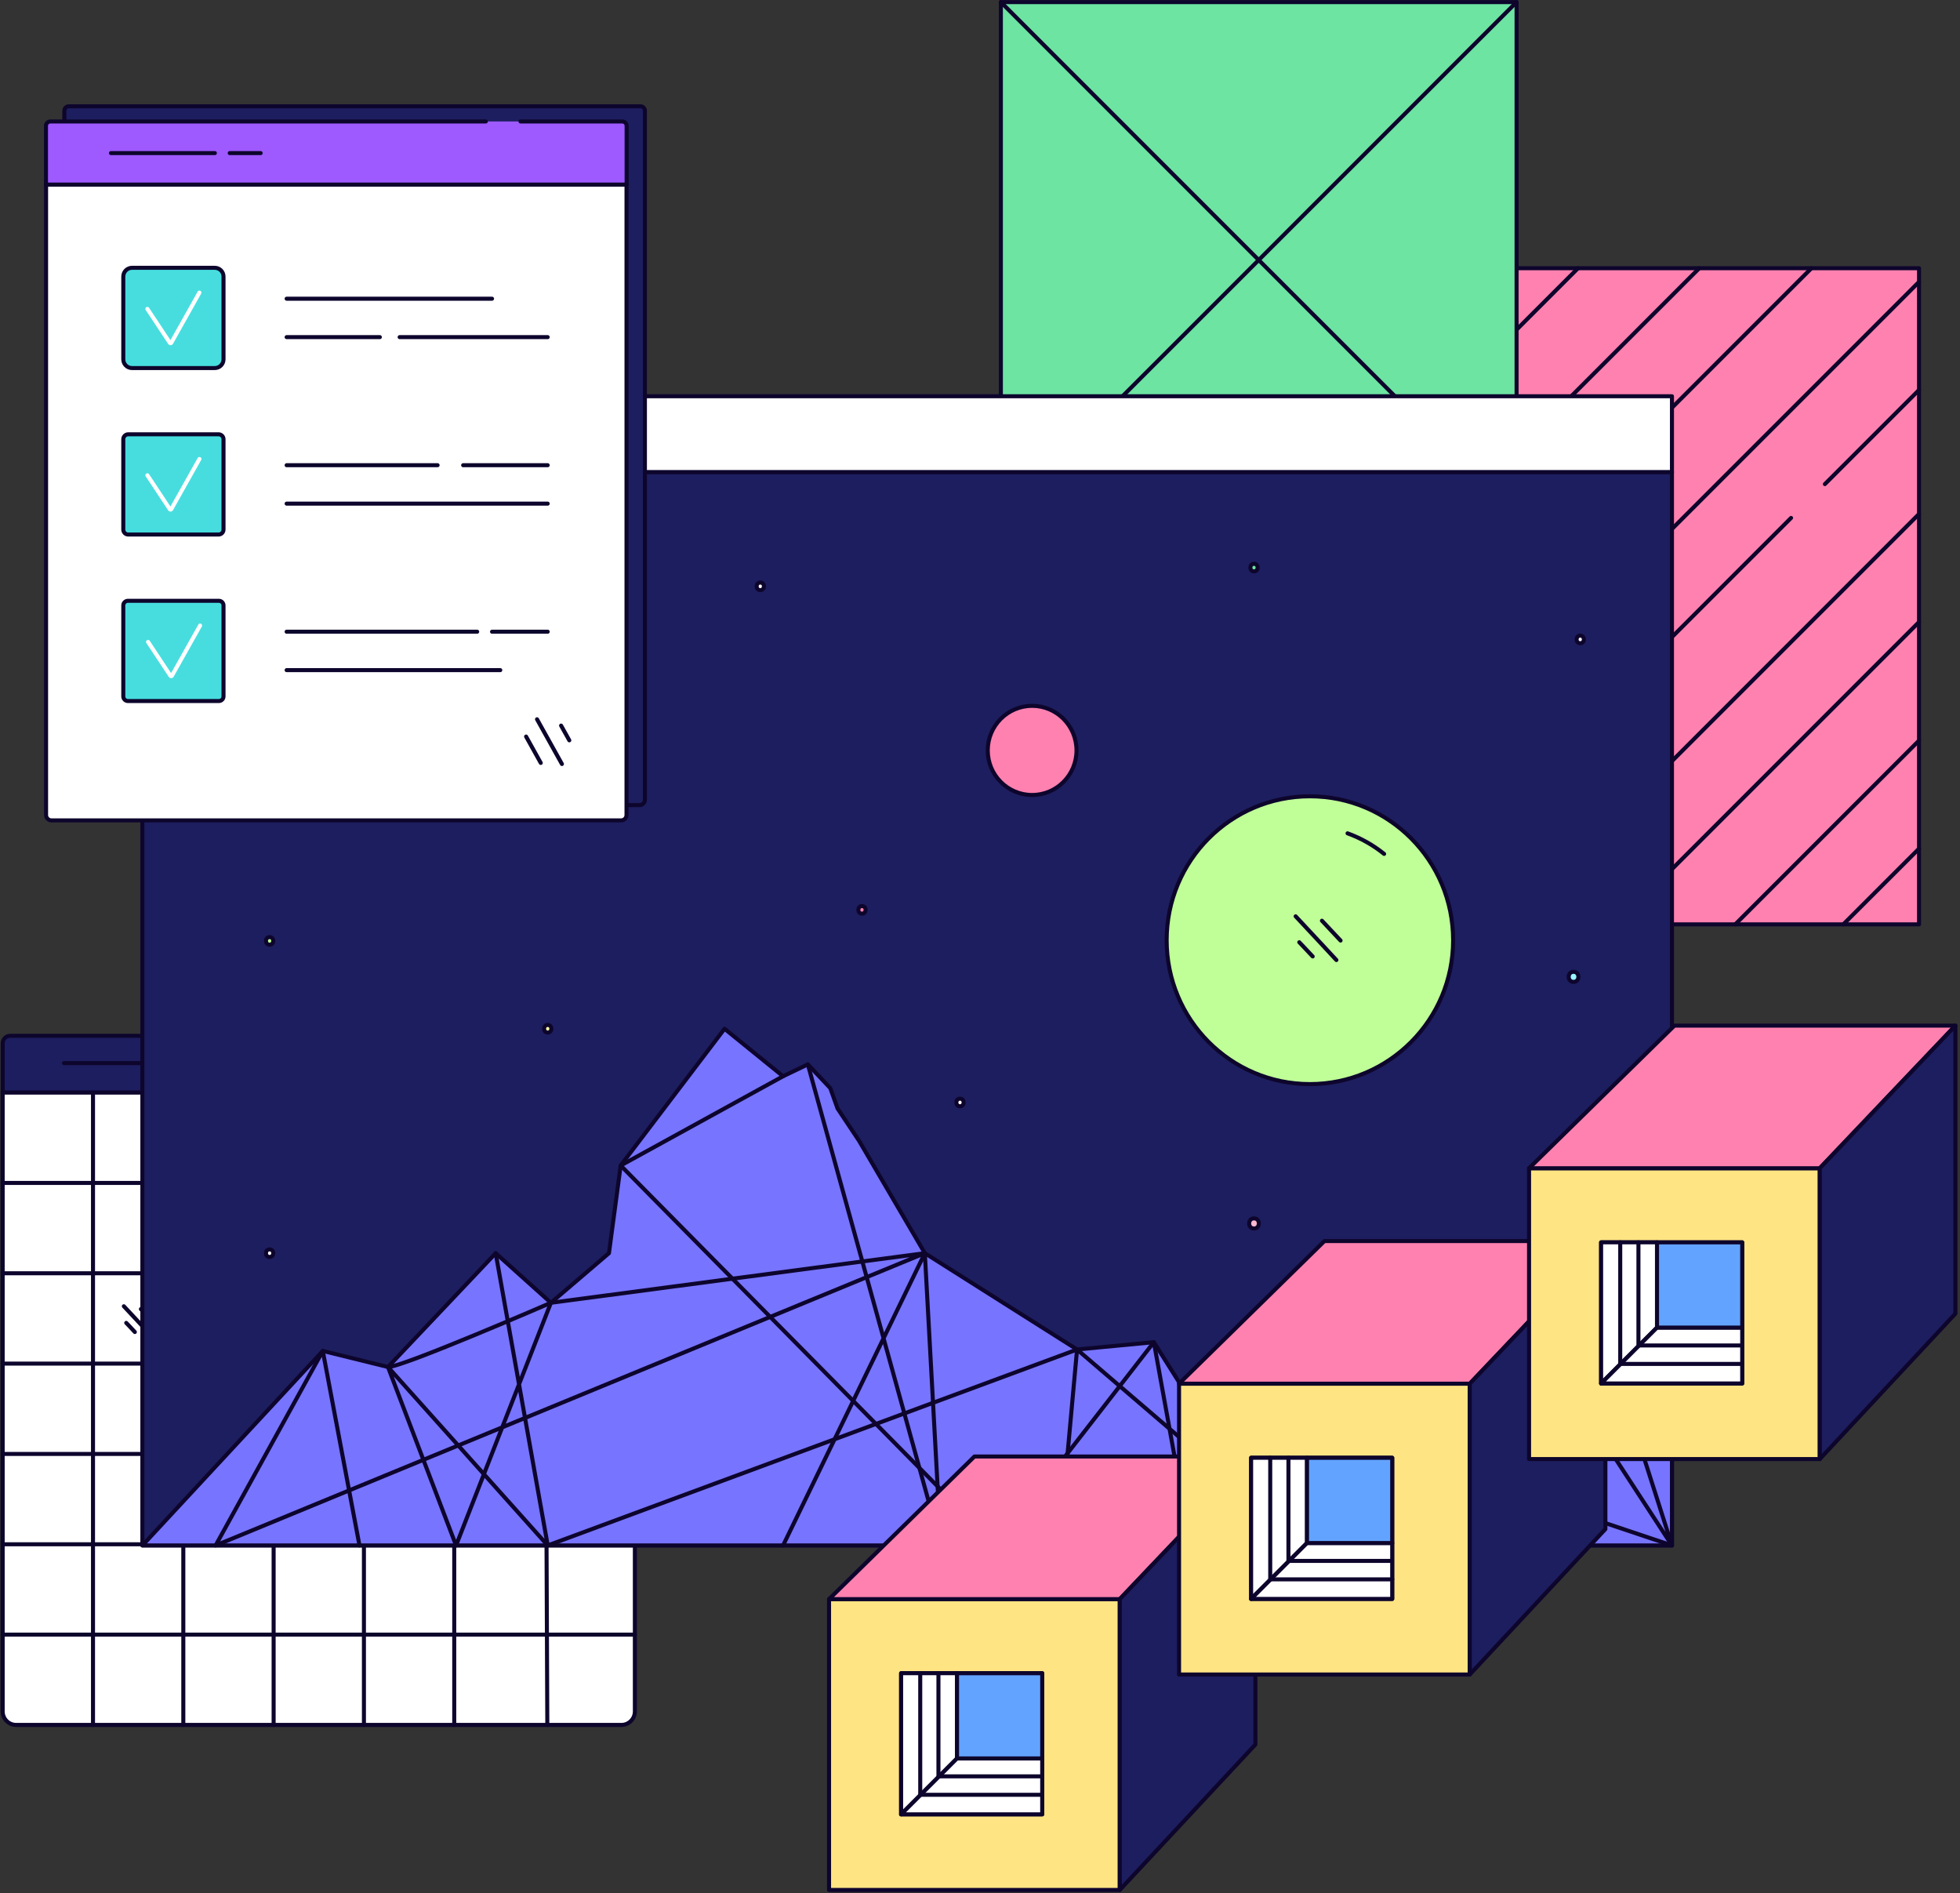 <?xml version="1.0" encoding="UTF-8"?> <svg xmlns="http://www.w3.org/2000/svg" width="728" height="703" viewBox="0 0 728 703" fill="none"><rect x="0" y="0" width="728" height="703" fill="#333333" stroke="none"/> <path d="M3.768 384.648H233.04C234.569 384.648 235.808 385.887 235.808 387.416V405.736H1V387.416C1 385.887 2.239 384.648 3.768 384.648Z" fill="#1D1E5F" stroke="#0D052C" stroke-width="1.5" stroke-linecap="round" stroke-linejoin="round"></path> <path d="M1 405.736H235.808V635.536C235.808 638.302 233.566 640.544 230.8 640.544H6C3.234 640.544 0.992 638.302 0.992 635.536V405.736H1Z" fill="white" stroke="#0D052C" stroke-width="1.5" stroke-linecap="round" stroke-linejoin="round"></path> <path d="M34.544 405.736V640.552" stroke="#0D052C" stroke-width="1.5" stroke-linecap="round" stroke-linejoin="round"></path> <path d="M1 439.28H235.808" stroke="#0D052C" stroke-width="1.5" stroke-linecap="round" stroke-linejoin="round"></path> <path d="M68.088 405.736V640.552" stroke="#0D052C" stroke-width="1.5" stroke-linecap="round" stroke-linejoin="round"></path> <path d="M101.632 405.736V640.552" stroke="#0D052C" stroke-width="1.5" stroke-linecap="round" stroke-linejoin="round"></path> <path d="M135.176 405.736V640.552" stroke="#0D052C" stroke-width="1.5" stroke-linecap="round" stroke-linejoin="round"></path> <path d="M168.72 405.736V640.552" stroke="#0D052C" stroke-width="1.5" stroke-linecap="round" stroke-linejoin="round"></path> <path d="M202.264 405.736L203.288 640.552" stroke="#0D052C" stroke-width="1.5" stroke-linecap="round" stroke-linejoin="round"></path> <path d="M1 472.824H235.808" stroke="#0D052C" stroke-width="1.5" stroke-linecap="round" stroke-linejoin="round"></path> <path d="M1 506.368H235.808" stroke="#0D052C" stroke-width="1.5" stroke-linecap="round" stroke-linejoin="round"></path> <path d="M1 539.92H235.808" stroke="#0D052C" stroke-width="1.5" stroke-linecap="round" stroke-linejoin="round"></path> <path d="M1 573.464H235.808" stroke="#0D052C" stroke-width="1.5" stroke-linecap="round" stroke-linejoin="round"></path> <path d="M1 607.008H235.808" stroke="#0D052C" stroke-width="1.5" stroke-linecap="round" stroke-linejoin="round"></path> <path d="M198.528 389.576L210.144 399.992" stroke="white" stroke-width="1.5" stroke-linecap="round" stroke-linejoin="round"></path> <path d="M210.144 389.576L198.528 399.992" stroke="white" stroke-width="1.5" stroke-linecap="round" stroke-linejoin="round"></path> <path d="M187.264 384.648V404.92" stroke="#0D052C" stroke-width="1.5" stroke-linecap="round" stroke-linejoin="round"></path> <path d="M46 485.072C49.248 488.512 55.784 495.528 55.784 495.528L46 485.072Z" fill="#FF5986"></path> <path d="M46 485.072C49.248 488.512 55.784 495.528 55.784 495.528" stroke="#0D052C" stroke-width="1.5" stroke-linecap="round" stroke-linejoin="round"></path> <path d="M52.336 486.12C53.52 487.36 55.456 489.416 56.808 490.864L52.336 486.12Z" fill="#FF5986"></path> <path d="M52.336 486.12C53.52 487.36 55.456 489.416 56.808 490.864" stroke="#0D052C" stroke-width="1.5" stroke-linecap="round" stroke-linejoin="round"></path> <path d="M46.888 491.248C47.312 491.672 48.184 492.576 50.088 494.64L46.888 491.248Z" fill="#FF5986"></path> <path d="M46.888 491.248C47.312 491.672 48.184 492.576 50.088 494.64" stroke="#0D052C" stroke-width="1.5" stroke-linecap="round" stroke-linejoin="round"></path> <path d="M23.768 394.784H79.064" stroke="#0D052C" stroke-width="1.5" stroke-linecap="round" stroke-linejoin="round"></path> <path d="M712.78 99.601H469.12V343.261H712.78V99.601Z" fill="#FF81AF" stroke="#0D052C" stroke-width="1.5" stroke-linecap="round" stroke-linejoin="round"></path> <path d="M474.19 343.251L712.78 104.671" stroke="#0D052C" stroke-width="1.5" stroke-linecap="round" stroke-linejoin="round"></path> <path d="M469.12 303.291L672.82 99.601" stroke="#0D052C" stroke-width="1.5" stroke-linecap="round" stroke-linejoin="round"></path> <path d="M677.81 179.771L712.78 144.801" stroke="#0D052C" stroke-width="1.5" stroke-linecap="round" stroke-linejoin="round"></path> <path d="M514.33 343.251L665.25 192.331" stroke="#0D052C" stroke-width="1.5" stroke-linecap="round" stroke-linejoin="round"></path> <path d="M560.39 343.251L712.78 190.861" stroke="#0D052C" stroke-width="1.5" stroke-linecap="round" stroke-linejoin="round"></path> <path d="M600.52 343.251L712.78 230.991" stroke="#0D052C" stroke-width="1.5" stroke-linecap="round" stroke-linejoin="round"></path> <path d="M469.12 261.631L631.15 99.601" stroke="#0D052C" stroke-width="1.5" stroke-linecap="round" stroke-linejoin="round"></path> <path d="M469.12 216.591L586.12 99.601" stroke="#0D052C" stroke-width="1.5" stroke-linecap="round" stroke-linejoin="round"></path> <path d="M644.52 343.251L712.78 274.991" stroke="#0D052C" stroke-width="1.5" stroke-linecap="round" stroke-linejoin="round"></path> <path d="M684.65 343.251L712.78 315.131" stroke="#0D052C" stroke-width="1.5" stroke-linecap="round" stroke-linejoin="round"></path> <path d="M469.12 174.741L544.27 99.601" stroke="#0D052C" stroke-width="1.5" stroke-linecap="round" stroke-linejoin="round"></path> <path d="M469.12 129.711L499.24 99.601" stroke="#0D052C" stroke-width="1.5" stroke-linecap="round" stroke-linejoin="round"></path> <path d="M563.3 0.781H371.75V192.331H563.3V0.781Z" fill="#6DE4A2" stroke="#0D052C" stroke-width="1.5" stroke-linecap="round" stroke-linejoin="round"></path> <path d="M371.75 0.781L563.3 192.331" stroke="#0D052C" stroke-width="1.5" stroke-linecap="round" stroke-linejoin="round"></path> <path d="M371.75 192.331L563.3 0.781" stroke="#0D052C" stroke-width="1.5" stroke-linecap="round" stroke-linejoin="round"></path> <path d="M621.012 175.3H52.879V573.892H621.012V175.3Z" fill="#1D1E5F" stroke="#0D052C" stroke-width="1.5" stroke-linecap="round" stroke-linejoin="round"></path> <path d="M621.012 147.149H52.879V175.3H621.012V147.149Z" fill="white" stroke="#0D052C" stroke-width="1.5" stroke-linecap="round" stroke-linejoin="round"></path> <path d="M80.889 153.719H66.467V168.73H80.889V153.719Z" fill="white" stroke="#0D052C" stroke-width="1.5" stroke-linecap="round" stroke-linejoin="round"></path> <path d="M69.707 165.069H77.644" stroke="#0D052C" stroke-width="1.5" stroke-linecap="round" stroke-linejoin="round"></path> <path d="M110.962 153.719H96.539V168.73H110.962V153.719Z" fill="white" stroke="#0D052C" stroke-width="1.5" stroke-linecap="round" stroke-linejoin="round"></path> <path d="M107.367 157.461H100.14V164.982H107.367V157.461Z" stroke="#0D052C" stroke-width="1.5" stroke-linecap="round" stroke-linejoin="round"></path> <path d="M141.034 153.719H126.611V168.73H141.034V153.719Z" fill="white" stroke="#0D052C" stroke-width="1.5" stroke-linecap="round" stroke-linejoin="round"></path> <path d="M130.212 157.461L137.439 164.988" stroke="#0D052C" stroke-width="1.5" stroke-linecap="round" stroke-linejoin="round"></path> <path d="M130.212 164.988L137.439 157.461" stroke="#0D052C" stroke-width="1.5" stroke-linecap="round" stroke-linejoin="round"></path> <path d="M490.867 573.892H52.879L119.895 501.666L144.105 507.629L184.108 465.362L204.623 483.777L226.179 465.362L230.534 432.806L269.11 382.023L290.859 399.662L300.055 395.251L308.39 404.073L311.094 411.638L319.068 423.608L343.509 465.362L400.046 501.128L428.573 498.412L465.773 557.467L490.867 573.892Z" fill="#7774FF" stroke="#0D052C" stroke-width="1.5" stroke-linecap="round" stroke-linejoin="round"></path> <path d="M184.108 465.362L203.44 573.892L144.105 507.629L169.393 573.892L204.623 483.777L343.509 465.362L80.086 573.892L119.895 501.666L133.52 573.892" stroke="#0D052C" stroke-width="1.5" stroke-linecap="round" stroke-linejoin="round"></path> <path d="M465.773 557.467L393.43 573.892L400.046 501.128L465.773 557.467Z" stroke="#0D052C" stroke-width="1.5" stroke-linecap="round" stroke-linejoin="round"></path> <path d="M290.859 399.662L230.534 432.806L369.924 573.892L428.573 498.412L442.248 573.892" stroke="#0D052C" stroke-width="1.5" stroke-linecap="round" stroke-linejoin="round"></path> <path d="M400.046 501.128L203.44 573.892" stroke="#0D052C" stroke-width="1.5" stroke-linecap="round" stroke-linejoin="round"></path> <path d="M144.105 507.629C149.17 507.823 204.623 483.777 204.623 483.777" stroke="#0D052C" stroke-width="1.5" stroke-linecap="round" stroke-linejoin="round"></path> <path d="M300.055 395.251L349.452 573.892L343.509 465.362L290.859 573.892" stroke="#0D052C" stroke-width="1.5" stroke-linecap="round" stroke-linejoin="round"></path> <path d="M621.012 469.254V573.892H489.59L516.765 539.86L534.471 541.086L547.903 549.364L561.029 531.888L586.921 521.57L596.945 498.488L621.012 469.254Z" fill="#7774FF" stroke="#0D052C" stroke-width="1.5" stroke-linecap="round" stroke-linejoin="round"></path> <path d="M561.029 531.888L577.856 573.892L621.012 469.254" stroke="#0D052C" stroke-width="1.5" stroke-linecap="round" stroke-linejoin="round"></path> <path d="M516.765 539.86L534.433 573.892L547.903 549.364L490.867 573.892" stroke="#0D052C" stroke-width="1.5" stroke-linecap="round" stroke-linejoin="round"></path> <path d="M596.945 498.488L621.012 573.892L586.921 521.57" stroke="#0D052C" stroke-width="1.5" stroke-linecap="round" stroke-linejoin="round"></path> <path d="M621.012 573.892L547.903 549.364" stroke="#0D052C" stroke-width="1.5" stroke-linecap="round" stroke-linejoin="round"></path> <path d="M383.362 295.218C392.466 295.218 399.847 287.805 399.847 278.662C399.847 269.518 392.466 262.105 383.362 262.105C374.258 262.105 366.878 269.518 366.878 278.662C366.878 287.805 374.258 295.218 383.362 295.218Z" fill="#FF81AF" stroke="#0D052C" stroke-width="1.5" stroke-linecap="round" stroke-linejoin="round"></path> <path d="M320.159 339.281C321.959 339.281 321.965 336.465 320.159 336.465C318.352 336.465 318.352 339.281 320.159 339.281Z" fill="#FF81AF" stroke="#0D052C" stroke-width="1.5" stroke-linecap="round" stroke-linejoin="round"></path> <path d="M203.44 289.342C205.844 289.342 205.851 285.588 203.44 285.588C201.029 285.588 201.029 289.342 203.44 289.342Z" fill="#FFE483" stroke="#0D052C" stroke-width="1.5" stroke-linecap="round" stroke-linejoin="round"></path> <path d="M584.454 364.622C586.859 364.622 586.859 360.868 584.454 360.868C582.049 360.868 582.043 364.622 584.454 364.622Z" fill="#9AF3FF" stroke="#0D052C" stroke-width="1.5" stroke-linecap="round" stroke-linejoin="round"></path> <path d="M110.974 231.971C112.781 231.971 112.781 229.155 110.974 229.155C109.167 229.155 109.167 231.971 110.974 231.971Z" fill="white" stroke="#0D052C" stroke-width="1.5" stroke-linecap="round" stroke-linejoin="round"></path> <path d="M282.393 219.144C284.193 219.144 284.199 216.328 282.393 216.328C280.586 216.328 280.586 219.144 282.393 219.144Z" fill="white" stroke="#0D052C" stroke-width="1.5" stroke-linecap="round" stroke-linejoin="round"></path> <path d="M356.567 410.8C358.374 410.8 358.374 407.984 356.567 407.984C354.76 407.984 354.76 410.8 356.567 410.8Z" fill="white" stroke="#0D052C" stroke-width="1.5" stroke-linecap="round" stroke-linejoin="round"></path> <path d="M465.773 212.186C467.573 212.186 467.579 209.37 465.773 209.37C463.966 209.37 463.966 212.186 465.773 212.186Z" fill="#6DE4A2" stroke="#0D052C" stroke-width="1.5" stroke-linecap="round" stroke-linejoin="round"></path> <path d="M586.946 238.854C588.753 238.854 588.753 236.038 586.946 236.038C585.139 236.038 585.139 238.854 586.946 238.854Z" fill="white" stroke="#0D052C" stroke-width="1.5" stroke-linecap="round" stroke-linejoin="round"></path> <path d="M203.44 383.431C205.24 383.431 205.246 380.615 203.44 380.615C201.633 380.615 201.633 383.431 203.44 383.431Z" fill="#FFFEAA" stroke="#0D052C" stroke-width="1.5" stroke-linecap="round" stroke-linejoin="round"></path> <path d="M100.14 466.77C101.941 466.77 101.947 463.954 100.14 463.954C98.333 463.954 98.333 466.77 100.14 466.77Z" fill="white" stroke="#0D052C" stroke-width="1.5" stroke-linecap="round" stroke-linejoin="round"></path> <path d="M100.14 350.806C101.941 350.806 101.947 347.991 100.14 347.991C98.333 347.991 98.333 350.806 100.14 350.806Z" fill="#C0FF97" stroke="#0D052C" stroke-width="1.5" stroke-linecap="round" stroke-linejoin="round"></path> <path d="M547.903 470.662C549.709 470.662 549.709 467.846 547.903 467.846C546.096 467.846 546.096 470.662 547.903 470.662Z" fill="white" stroke="#0D052C" stroke-width="1.5" stroke-linecap="round" stroke-linejoin="round"></path> <path d="M465.773 456.195C468.177 456.195 468.177 452.441 465.773 452.441C463.368 452.441 463.362 456.195 465.773 456.195Z" fill="#FFB8D2" stroke="#0D052C" stroke-width="1.5" stroke-linecap="round" stroke-linejoin="round"></path> <path d="M486.531 402.572C515.915 402.572 539.735 378.648 539.735 349.136C539.735 319.624 515.915 295.7 486.531 295.7C457.147 295.7 433.327 319.624 433.327 349.136C433.327 378.648 457.147 402.572 486.531 402.572Z" fill="#C0FF97" stroke="#0D052C" stroke-width="1.5" stroke-linecap="round" stroke-linejoin="round"></path> <path d="M500.517 309.453C505.435 311.226 510.024 313.808 514.099 317.093" stroke="#0D052C" stroke-width="1.5" stroke-linecap="round" stroke-linejoin="round"></path> <path d="M481.242 340.269C486.269 345.613 496.374 356.507 496.374 356.507" stroke="#0D052C" stroke-width="1.5" stroke-linecap="round" stroke-linejoin="round"></path> <path d="M491.004 341.902C492.836 343.836 495.826 347.021 497.926 349.267" stroke="#0D052C" stroke-width="1.5" stroke-linecap="round" stroke-linejoin="round"></path> <path d="M482.587 349.899C483.21 350.556 484.6 351.964 487.571 355.167" stroke="#0D052C" stroke-width="1.5" stroke-linecap="round" stroke-linejoin="round"></path> <path d="M387.107 621.341H355.464V652.989H387.107V621.341Z" fill="#FFE483" stroke="#0D052C" stroke-width="1.5" stroke-linecap="round" stroke-linejoin="round"></path> <path d="M307.933 593.827V701.816H415.923V593.827H307.933ZM387.107 673.747H334.701V621.341H387.107V673.747Z" fill="#FFE483" stroke="#0D052C" stroke-width="1.5" stroke-linecap="round" stroke-linejoin="round"></path> <path d="M355.464 621.336V652.984L334.701 673.747V621.336H355.464Z" fill="white" stroke="#0D052C" stroke-width="1.5" stroke-linecap="round" stroke-linejoin="round"></path> <path d="M387.107 652.984V673.747H334.701L355.464 652.984H387.107Z" fill="white" stroke="#0D052C" stroke-width="1.5" stroke-linecap="round" stroke-linejoin="round"></path> <path d="M307.933 593.821L361.928 540.867H466.285L415.923 593.821H307.933Z" fill="#FF81AF" stroke="#0D052C" stroke-width="1.5" stroke-linecap="round" stroke-linejoin="round"></path> <path d="M415.923 701.811V593.821L466.285 540.867V647.816L415.923 701.811Z" fill="#1D1E5F" stroke="#0D052C" stroke-width="1.5" stroke-linecap="round" stroke-linejoin="round"></path> <path d="M387.107 621.341H355.464V652.989H387.107V621.341Z" fill="#62A3FF" stroke="#0D052C" stroke-width="1.5" stroke-linecap="round" stroke-linejoin="round"></path> <path d="M348.563 621.341V659.635H386.973" stroke="#0D052C" stroke-width="1.5" stroke-linecap="round" stroke-linejoin="round"></path> <path d="M341.8 621.336V666.483H387.107" stroke="#0D052C" stroke-width="1.5" stroke-linecap="round" stroke-linejoin="round"></path> <path d="M517.107 541.341H485.464V572.989H517.107V541.341Z" fill="#FFE483" stroke="#0D052C" stroke-width="1.5" stroke-linecap="round" stroke-linejoin="round"></path> <path d="M437.933 513.827V621.816H545.923V513.827H437.933ZM517.107 593.747H464.701V541.341H517.107V593.747Z" fill="#FFE483" stroke="#0D052C" stroke-width="1.5" stroke-linecap="round" stroke-linejoin="round"></path> <path d="M485.464 541.336V572.984L464.701 593.747V541.336H485.464Z" fill="white" stroke="#0D052C" stroke-width="1.5" stroke-linecap="round" stroke-linejoin="round"></path> <path d="M517.107 572.984V593.747H464.701L485.464 572.984H517.107Z" fill="white" stroke="#0D052C" stroke-width="1.5" stroke-linecap="round" stroke-linejoin="round"></path> <path d="M437.933 513.821L491.928 460.867H596.285L545.923 513.821H437.933Z" fill="#FF81AF" stroke="#0D052C" stroke-width="1.5" stroke-linecap="round" stroke-linejoin="round"></path> <path d="M545.923 621.811V513.821L596.285 460.867V567.816L545.923 621.811Z" fill="#1D1E5F" stroke="#0D052C" stroke-width="1.5" stroke-linecap="round" stroke-linejoin="round"></path> <path d="M517.107 541.341H485.464V572.989H517.107V541.341Z" fill="#62A3FF" stroke="#0D052C" stroke-width="1.5" stroke-linecap="round" stroke-linejoin="round"></path> <path d="M478.563 541.341V579.635H516.973" stroke="#0D052C" stroke-width="1.5" stroke-linecap="round" stroke-linejoin="round"></path> <path d="M471.8 541.336V586.483H517.107" stroke="#0D052C" stroke-width="1.5" stroke-linecap="round" stroke-linejoin="round"></path> <path d="M647.107 461.341H615.464V492.989H647.107V461.341Z" fill="#FFE483" stroke="#0D052C" stroke-width="1.5" stroke-linecap="round" stroke-linejoin="round"></path> <path d="M567.933 433.827V541.816H675.923V433.827H567.933ZM647.107 513.747H594.701V461.341H647.107V513.747Z" fill="#FFE483" stroke="#0D052C" stroke-width="1.5" stroke-linecap="round" stroke-linejoin="round"></path> <path d="M615.464 461.336V492.984L594.701 513.747V461.336H615.464Z" fill="white" stroke="#0D052C" stroke-width="1.5" stroke-linecap="round" stroke-linejoin="round"></path> <path d="M647.107 492.984V513.747H594.701L615.464 492.984H647.107Z" fill="white" stroke="#0D052C" stroke-width="1.5" stroke-linecap="round" stroke-linejoin="round"></path> <path d="M567.933 433.821L621.928 380.867H726.285L675.923 433.821H567.933Z" fill="#FF81AF" stroke="#0D052C" stroke-width="1.5" stroke-linecap="round" stroke-linejoin="round"></path> <path d="M675.923 541.811V433.821L726.285 380.867V487.816L675.923 541.811Z" fill="#1D1E5F" stroke="#0D052C" stroke-width="1.5" stroke-linecap="round" stroke-linejoin="round"></path> <path d="M647.107 461.341H615.464V492.989H647.107V461.341Z" fill="#62A3FF" stroke="#0D052C" stroke-width="1.5" stroke-linecap="round" stroke-linejoin="round"></path> <path d="M608.563 461.341V499.635H646.973" stroke="#0D052C" stroke-width="1.5" stroke-linecap="round" stroke-linejoin="round"></path> <path d="M601.8 461.336V506.483H647.107" stroke="#0D052C" stroke-width="1.5" stroke-linecap="round" stroke-linejoin="round"></path> <path d="M239.537 41.132V296.983C239.537 298.083 238.648 298.976 237.548 298.981H25.895C24.795 298.976 23.906 298.083 23.906 296.983V41.132C23.901 40.697 24.069 40.279 24.373 39.968C24.677 39.657 25.092 39.48 25.526 39.476H237.926C238.36 39.48 238.773 39.658 239.076 39.969C239.378 40.279 239.544 40.698 239.537 41.132Z" fill="#1D1E5F" stroke="#0D052C" stroke-width="1.5" stroke-linecap="round" stroke-linejoin="round"></path> <path d="M232.706 68.572V302.644C232.708 303.173 232.5 303.681 232.127 304.056C231.753 304.431 231.246 304.642 230.717 304.642H19.1C18.571 304.642 18.064 304.431 17.69 304.056C17.317 303.681 17.108 303.173 17.111 302.644V68.572H232.706Z" fill="white" stroke="#0D052C" stroke-width="1.5" stroke-linecap="round" stroke-linejoin="round"></path> <path d="M79.778 99.451H49.034C47.245 99.451 45.794 100.902 45.794 102.691V133.435C45.794 135.225 47.245 136.675 49.034 136.675H79.778C81.567 136.675 83.018 135.225 83.018 133.435V102.691C83.018 100.902 81.567 99.451 79.778 99.451Z" fill="#47DDDF" stroke="#0D052C" stroke-width="1.5" stroke-linecap="round" stroke-linejoin="round"></path> <path d="M54.749 114.715L63.092 127.315C63.143 127.407 63.239 127.464 63.344 127.464C63.449 127.464 63.545 127.407 63.596 127.315L74.072 108.658" stroke="white" stroke-width="1.5" stroke-linecap="round" stroke-linejoin="round"></path> <path d="M81.178 161.272H47.634C46.618 161.272 45.794 162.096 45.794 163.112V196.656C45.794 197.672 46.618 198.496 47.634 198.496H81.178C82.194 198.496 83.018 197.672 83.018 196.656V163.112C83.018 162.096 82.194 161.272 81.178 161.272Z" fill="#47DDDF" stroke="#0D052C" stroke-width="1.5" stroke-linecap="round" stroke-linejoin="round"></path> <path d="M54.749 176.5L63.092 189.1C63.143 189.192 63.239 189.248 63.344 189.248C63.449 189.248 63.545 189.192 63.596 189.1L74.072 170.443" stroke="white" stroke-width="1.5" stroke-linecap="round" stroke-linejoin="round"></path> <path d="M81.298 223.102H47.514C46.564 223.102 45.794 223.872 45.794 224.822V258.606C45.794 259.556 46.564 260.326 47.514 260.326H81.298C82.248 260.326 83.018 259.556 83.018 258.606V224.822C83.018 223.872 82.248 223.102 81.298 223.102Z" fill="#47DDDF" stroke="#0D052C" stroke-width="1.5" stroke-linecap="round" stroke-linejoin="round"></path> <path d="M54.992 238.366L63.326 250.966C63.38 251.053 63.476 251.106 63.578 251.106C63.681 251.106 63.776 251.053 63.83 250.966L74.315 232.3" stroke="white" stroke-width="1.5" stroke-linecap="round" stroke-linejoin="round"></path> <path d="M193.322 45.101H231.122C231.557 45.103 231.973 45.279 232.278 45.59C232.582 45.901 232.749 46.322 232.742 46.757V68.537H17.074V46.793C17.06 46.352 17.224 45.924 17.529 45.606C17.834 45.287 18.254 45.105 18.695 45.101H180.452" fill="#9E59FF"></path> <path d="M193.322 45.101H231.122C231.557 45.103 231.973 45.279 232.278 45.59C232.582 45.901 232.749 46.322 232.742 46.757V68.537H17.074V46.793C17.06 46.352 17.224 45.924 17.529 45.606C17.834 45.287 18.254 45.105 18.695 45.101H180.452" stroke="#0D052C" stroke-width="1.5" stroke-linecap="round" stroke-linejoin="round"></path> <path d="M85.322 56.853H96.815" stroke="#0D052C" stroke-width="1.5" stroke-linecap="round" stroke-linejoin="round"></path> <path d="M41.204 56.853H79.805" stroke="#0D052C" stroke-width="1.5" stroke-linecap="round" stroke-linejoin="round"></path> <path d="M106.463 110.926H182.756" stroke="#0D052C" stroke-width="1.5" stroke-linecap="round" stroke-linejoin="round"></path> <path d="M148.439 125.191H203.429" stroke="#0D052C" stroke-width="1.5" stroke-linecap="round" stroke-linejoin="round"></path> <path d="M106.463 125.191H141.086" stroke="#0D052C" stroke-width="1.5" stroke-linecap="round" stroke-linejoin="round"></path> <path d="M172.028 172.756H203.429" stroke="#0D052C" stroke-width="1.5" stroke-linecap="round" stroke-linejoin="round"></path> <path d="M106.463 172.756H162.533" stroke="#0D052C" stroke-width="1.5" stroke-linecap="round" stroke-linejoin="round"></path> <path d="M106.463 187.021H203.429" stroke="#0D052C" stroke-width="1.5" stroke-linecap="round" stroke-linejoin="round"></path> <path d="M182.756 234.586H203.429" stroke="#0D052C" stroke-width="1.5" stroke-linecap="round" stroke-linejoin="round"></path> <path d="M106.463 234.586H177.239" stroke="#0D052C" stroke-width="1.5" stroke-linecap="round" stroke-linejoin="round"></path> <path d="M106.463 248.851H185.816" stroke="#0D052C" stroke-width="1.5" stroke-linecap="round" stroke-linejoin="round"></path> <path d="M195.41 273.52L200.855 283.303" stroke="#0D052C" stroke-width="1.5" stroke-linecap="round" stroke-linejoin="round"></path> <path d="M199.469 267.103L208.712 283.708" stroke="#0D052C" stroke-width="1.5" stroke-linecap="round" stroke-linejoin="round"></path> <path d="M208.406 269.443L211.457 274.915" stroke="#0D052C" stroke-width="1.5" stroke-linecap="round" stroke-linejoin="round"></path> </svg> 